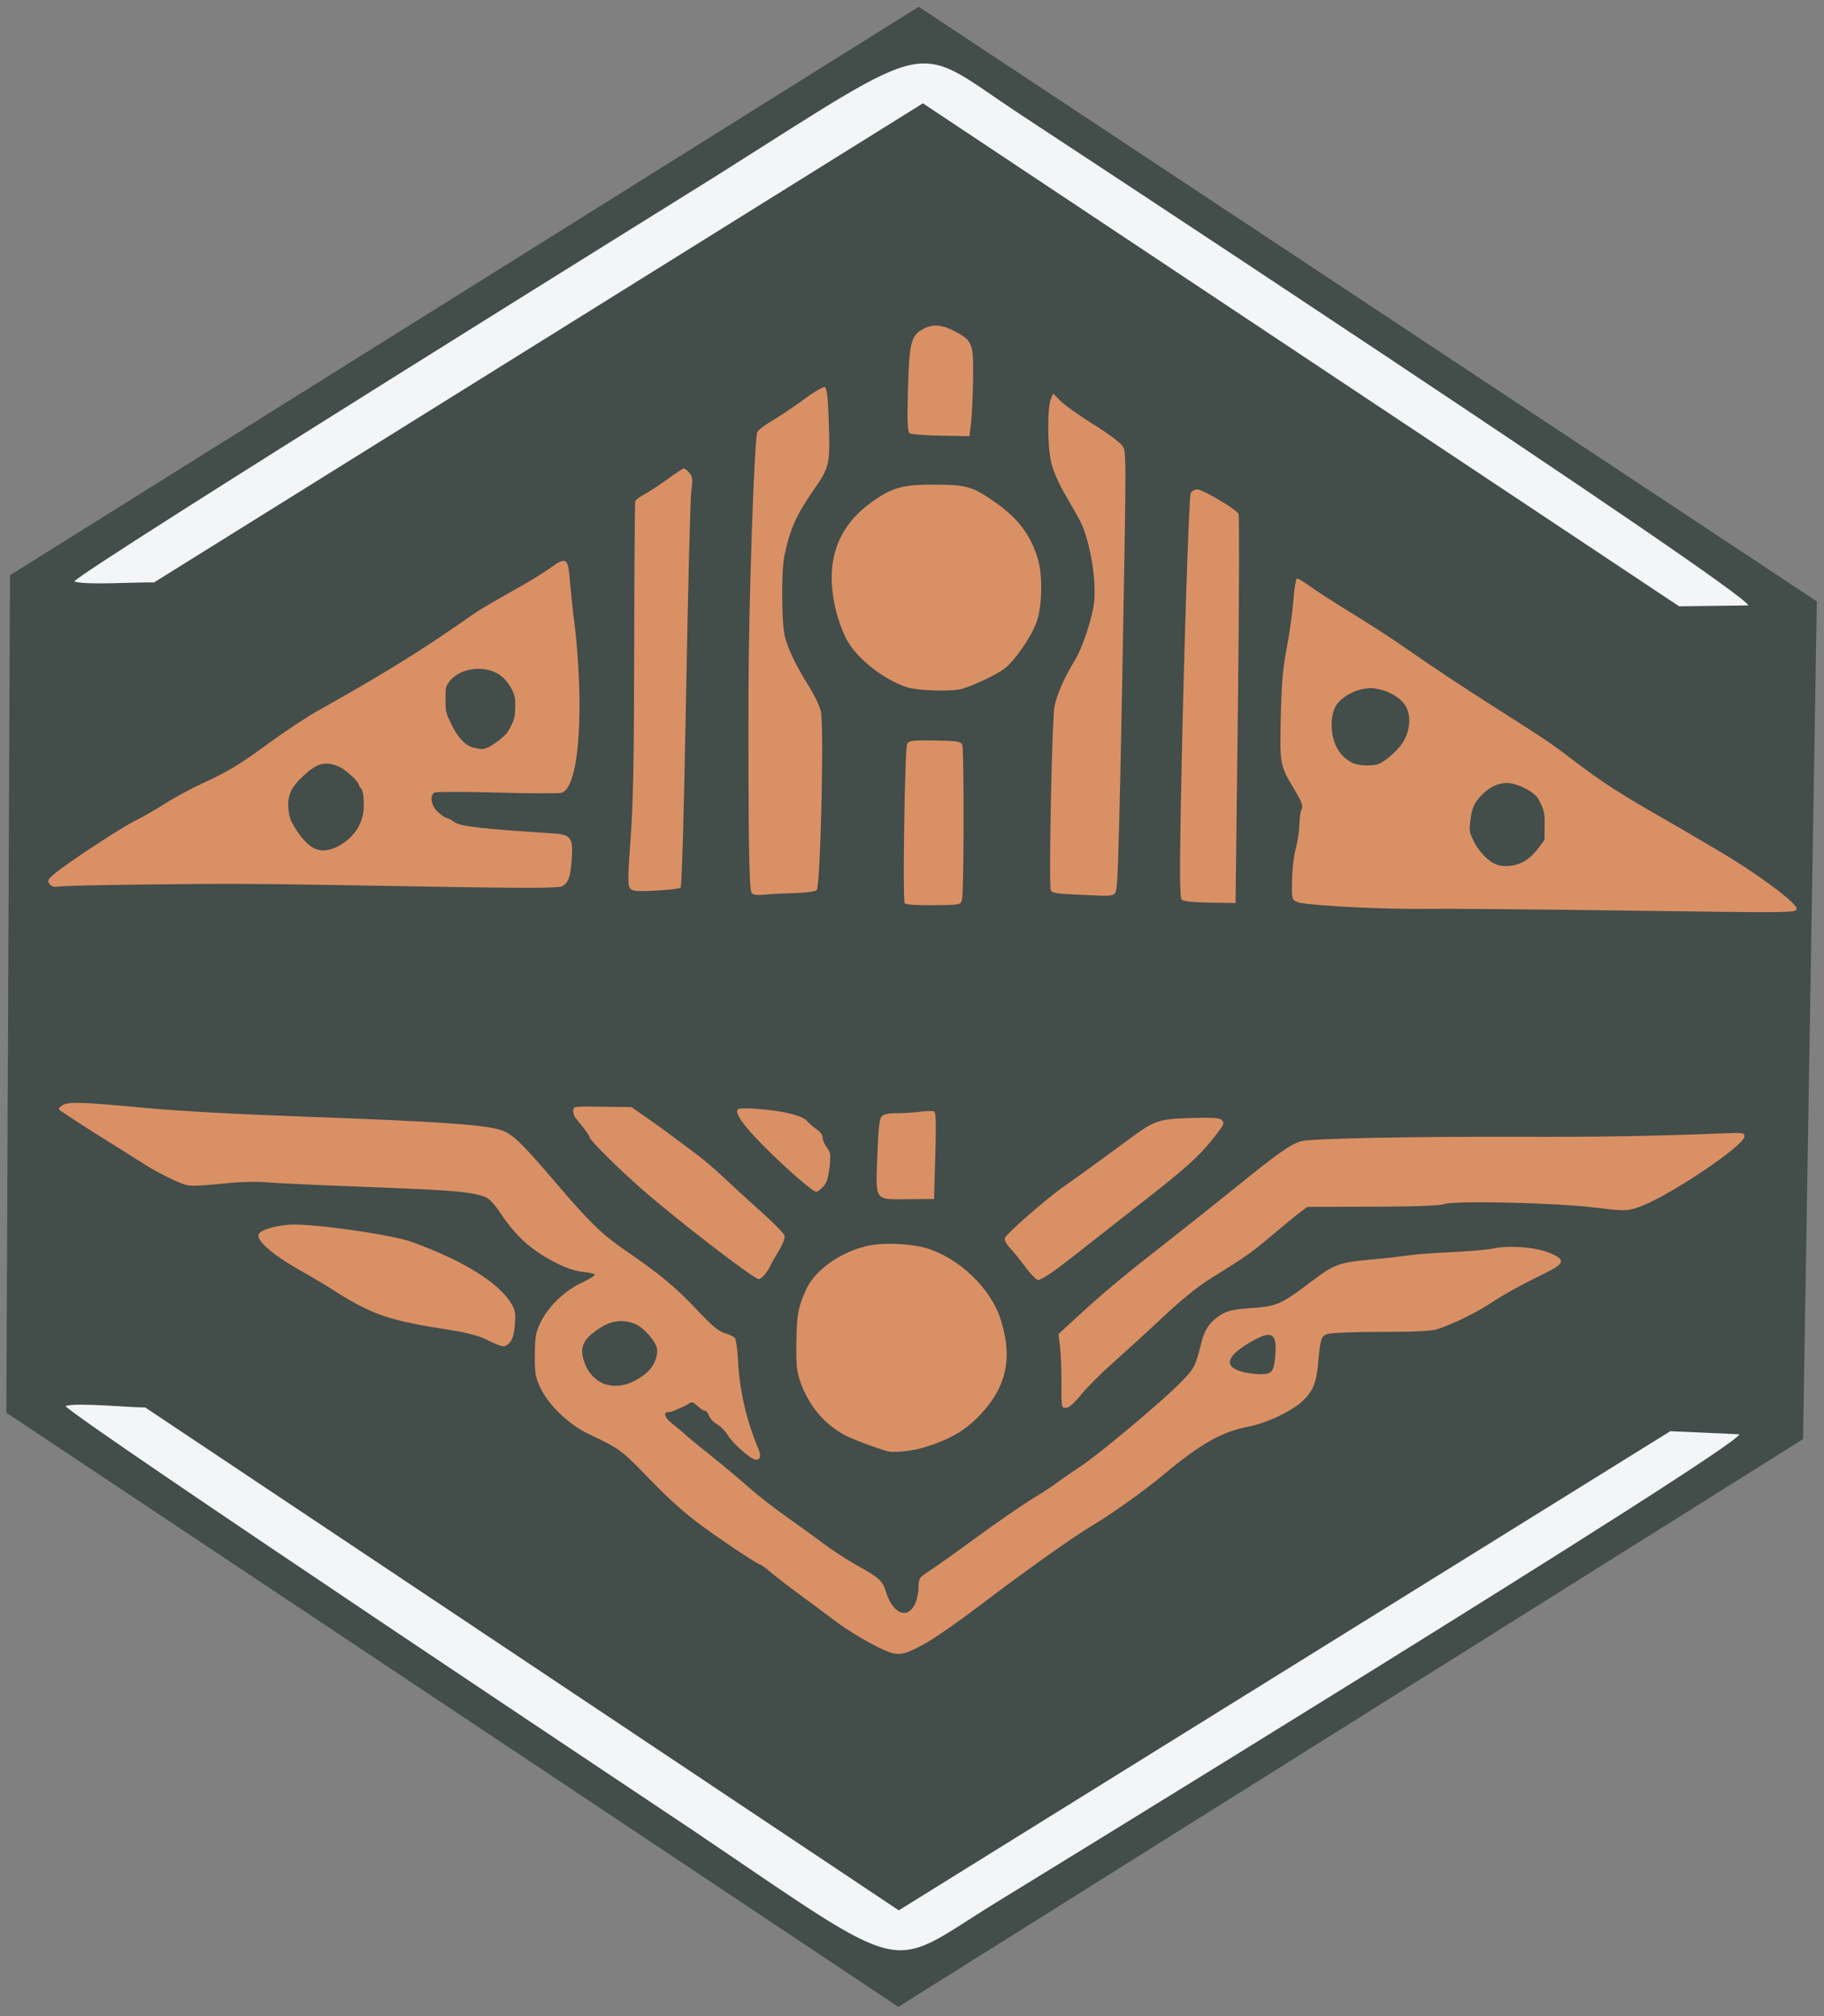 <?xml version="1.0" encoding="UTF-8"?>
<svg xmlns="http://www.w3.org/2000/svg" xmlns:xlink="http://www.w3.org/1999/xlink" version="1.1" width="45.6mm" height="50.4mm" viewBox="0 0 45.6 50.4">
  <rect x="0" y="0" width="45.6" height="50.4" fill="#808080" stroke="none"/>
  <defs>
    <path id="path_f34b60fde947e0b7c205dc1c02abdfab" d="M 0.25 14.38 L 22.968 0.169 L 45.42 15.034 L 45.076 35.976 L 22.46 50.168 L 0.159 35.315 L 0.25 14.38 Z" fill-rule="evenodd" fill="#434D4A" fill-opacity="1" stroke="none" stroke-opacity="1" stroke-width="0" stroke-linecap="round" stroke-linejoin="round"></path>
    <path id="path_4499dfdd6a748f8cf16521770f8be88c" d="M 22.469 47.756 L 3.629 35.184 C 3.251 35.189 1.896 35.053 1.639 35.149 C 1.773 35.406 16.95 45.502 17.358 45.779 C 22.875 49.508 22.122 49.271 24.892 47.567 C 25.013 47.492 43.475 36.179 43.484 35.855 L 41.758 35.778 L 22.469 47.756 Z" fill-rule="evenodd" fill="#F4F5F7" fill-opacity="1" stroke="none" stroke-opacity="1" stroke-width="0" stroke-linecap="round" stroke-linejoin="round"></path>
    <path id="path_4aea9cdd948e54a17afd49b54be9e71d" d="M 23.073 2.583 L 3.849 14.561 C 3.472 14.544 2.113 14.638 1.859 14.534 C 2.001 14.281 17.485 4.663 17.902 4.4 C 23.533 0.844 22.773 1.057 25.488 2.847 C 25.607 2.926 43.707 14.811 43.706 15.135 L 41.978 15.157 L 23.073 2.583 Z" fill-rule="evenodd" fill="#F4F5F7" fill-opacity="1" stroke="none" stroke-opacity="1" stroke-width="0" stroke-linecap="round" stroke-linejoin="round"></path>
    <path id="path_e25f06d8556fba5814475ad7e4b1a0f3" d="M 25.167 33.844 C 25.171 34.422 24.943 34.917 24.466 35.408 C 24.104 35.781 23.715 35.999 23.071 36.192 C 22.794 36.274 22.353 36.32 22.203 36.282 C 21.937 36.214 21.295 35.973 21.107 35.87 C 20.59 35.586 20.217 35.134 20.007 34.538 C 19.917 34.283 19.901 34.118 19.91 33.543 C 19.921 32.849 19.951 32.689 20.156 32.231 C 20.396 31.699 21.157 31.204 21.874 31.113 C 22.249 31.066 22.837 31.106 23.149 31.199 C 23.984 31.45 24.774 32.208 25.021 32.997 C 25.116 33.301 25.165 33.581 25.167 33.844 Z" fill-rule="evenodd" fill="#DA9065" fill-opacity="1" stroke="none" stroke-opacity="1" stroke-width="0" stroke-linecap="round" stroke-linejoin="round"></path>
    <path id="path_9713cd719e9b40c2227f44915e2d8825" d="M 12.881 32.939 C 12.881 32.989 12.878 33.046 12.872 33.115 C 12.854 33.346 12.814 33.484 12.746 33.557 C 12.613 33.699 12.589 33.696 12.115 33.467 C 11.959 33.391 11.623 33.305 11.278 33.252 C 9.711 33.012 9.31 32.874 8.297 32.229 C 8.1 32.103 7.762 31.903 7.548 31.783 C 6.888 31.417 6.457 31.061 6.459 30.884 C 6.461 30.769 6.8 30.651 7.226 30.616 C 7.747 30.573 9.789 30.861 10.306 31.05 C 11.598 31.523 12.473 32.067 12.787 32.594 C 12.856 32.709 12.882 32.789 12.881 32.939 Z" fill-rule="evenodd" fill="#DA9065" fill-opacity="1" stroke="none" stroke-opacity="1" stroke-width="0" stroke-linecap="round" stroke-linejoin="round"></path>
    <path id="path_35ca2af7b51789f040a429b7f5f1eacb" d="M 43.612 28.408 C 43.607 28.652 41.587 29.992 40.915 30.195 C 40.651 30.275 40.583 30.275 39.839 30.184 C 38.87 30.065 36.328 30.01 36.095 30.102 C 35.999 30.14 35.372 30.163 34.315 30.166 L 32.683 30.171 L 32.5 30.306 C 32.4 30.381 32.087 30.637 31.806 30.876 C 31.291 31.313 31.118 31.434 30.255 31.967 C 29.958 32.151 29.526 32.5 29.085 32.914 C 28.701 33.275 28.139 33.788 27.837 34.056 C 27.535 34.323 27.169 34.689 27.023 34.869 C 26.857 35.074 26.719 35.195 26.654 35.194 C 26.531 35.192 26.534 35.21 26.536 34.51 C 26.537 34.207 26.521 33.822 26.499 33.654 L 26.461 33.35 L 27.013 32.843 C 27.639 32.27 28.133 31.86 29.24 30.997 C 29.664 30.666 30.43 30.057 30.941 29.643 C 31.978 28.805 32.263 28.605 32.533 28.528 C 32.771 28.46 35.281 28.41 38.021 28.418 C 39.987 28.424 41.33 28.402 42.996 28.335 C 43.575 28.312 43.613 28.316 43.612 28.408 Z" fill-rule="evenodd" fill="#DA9065" fill-opacity="1" stroke="none" stroke-opacity="1" stroke-width="0" stroke-linecap="round" stroke-linejoin="round"></path>
    <path id="path_6429a4787457b486ad3b064f5c9bcfe4" d="M 19.614 30.914 C 19.615 30.99 19.559 31.124 19.449 31.304 C 19.343 31.478 19.257 31.633 19.257 31.649 C 19.256 31.664 19.206 31.745 19.145 31.828 C 19.084 31.911 19.004 31.978 18.968 31.977 C 18.847 31.976 16.919 30.491 16.058 29.737 C 15.461 29.215 14.739 28.498 14.74 28.43 C 14.74 28.404 14.67 28.296 14.584 28.19 C 14.498 28.084 14.406 27.968 14.378 27.933 C 14.351 27.898 14.329 27.821 14.33 27.762 C 14.332 27.659 14.362 27.655 15.06 27.666 L 15.788 27.677 L 16.171 27.944 C 16.382 28.09 16.683 28.308 16.84 28.427 C 16.997 28.546 17.253 28.737 17.41 28.852 C 17.567 28.967 17.871 29.226 18.084 29.428 C 18.297 29.63 18.721 30.017 19.025 30.288 C 19.33 30.56 19.593 30.828 19.61 30.885 C 19.612 30.894 19.614 30.903 19.614 30.914 Z" fill-rule="evenodd" fill="#DA9065" fill-opacity="1" stroke="none" stroke-opacity="1" stroke-width="0" stroke-linecap="round" stroke-linejoin="round"></path>
    <path id="path_db3beb37ddd22ef920a8e84ace894611" d="M 30.582 28.062 C 30.593 28.121 30.53 28.204 30.299 28.498 C 29.996 28.883 29.597 29.243 28.68 29.957 C 28.256 30.287 27.658 30.757 27.351 31 C 27.045 31.244 26.624 31.568 26.418 31.722 C 26.211 31.875 26.004 32 25.957 31.999 C 25.911 31.998 25.773 31.861 25.651 31.695 C 25.529 31.528 25.353 31.31 25.26 31.21 C 25.152 31.093 25.103 30.997 25.124 30.943 C 25.168 30.834 26.204 29.93 26.585 29.669 C 26.745 29.559 27.128 29.285 27.434 29.06 C 27.741 28.835 28.147 28.537 28.337 28.398 C 28.863 28.012 29.003 27.968 29.797 27.948 C 30.351 27.934 30.501 27.945 30.549 28.004 C 30.566 28.025 30.578 28.042 30.582 28.062 Z" fill-rule="evenodd" fill="#DA9065" fill-opacity="1" stroke="none" stroke-opacity="1" stroke-width="0" stroke-linecap="round" stroke-linejoin="round"></path>
    <path id="path_e1bd7ff3038b54d03098454167dd0b44" d="M 23.394 28.367 C 23.393 28.509 23.389 28.681 23.382 28.891 L 23.351 29.973 L 22.714 29.978 C 21.847 29.984 21.892 30.046 21.933 28.901 C 21.956 28.236 21.984 27.977 22.038 27.914 C 22.09 27.854 22.2 27.829 22.407 27.829 C 22.57 27.83 22.833 27.813 22.992 27.793 C 23.151 27.773 23.311 27.768 23.347 27.782 C 23.386 27.797 23.4 27.942 23.394 28.367 Z" fill-rule="evenodd" fill="#DA9065" fill-opacity="1" stroke="none" stroke-opacity="1" stroke-width="0" stroke-linecap="round" stroke-linejoin="round"></path>
    <path id="path_d3c1e0abfe9ddcda4a884c0d9b8f58c5" d="M 20.757 28.924 C 20.758 28.987 20.751 29.069 20.737 29.187 C 20.706 29.452 20.664 29.577 20.575 29.671 C 20.509 29.74 20.434 29.796 20.408 29.795 C 20.319 29.793 19.632 29.194 19.087 28.644 C 18.578 28.13 18.359 27.818 18.447 27.732 C 18.508 27.673 19.248 27.727 19.675 27.821 C 19.948 27.881 20.109 27.947 20.179 28.027 C 20.236 28.091 20.347 28.186 20.425 28.238 C 20.506 28.291 20.568 28.379 20.567 28.44 C 20.566 28.5 20.613 28.612 20.672 28.689 C 20.731 28.766 20.756 28.818 20.757 28.924 Z" fill-rule="evenodd" fill="#DA9065" fill-opacity="1" stroke="none" stroke-opacity="1" stroke-width="0" stroke-linecap="round" stroke-linejoin="round"></path>
    <path id="path_ab5246803a552b3cf8a6735dedea19ac" d="M 24.078 21.827 C 24.071 22.19 24.061 22.449 24.049 22.496 C 24.015 22.62 23.999 22.623 23.333 22.629 C 22.92 22.633 22.639 22.614 22.618 22.581 C 22.562 22.493 22.62 18.701 22.679 18.596 C 22.724 18.514 22.816 18.503 23.372 18.512 C 23.93 18.52 24.019 18.534 24.055 18.617 C 24.092 18.701 24.098 20.736 24.078 21.827 Z" fill-rule="evenodd" fill="#DA9065" fill-opacity="1" stroke="none" stroke-opacity="1" stroke-width="0" stroke-linecap="round" stroke-linejoin="round"></path>
    <path id="path_5956d9abc60f36e89b9ac776c3d6cfdc" d="M 19.558 14.581 C 19.547 15.076 19.567 15.661 19.616 15.888 C 19.681 16.185 19.915 16.675 20.212 17.138 C 20.346 17.348 20.485 17.634 20.52 17.773 C 20.606 18.115 20.512 22.159 20.417 22.252 C 20.382 22.286 20.139 22.319 19.875 22.325 C 19.612 22.332 19.272 22.349 19.121 22.364 C 18.928 22.384 18.829 22.371 18.79 22.321 C 18.727 22.241 18.706 20.894 18.712 17.331 C 18.715 15.151 18.856 10.991 18.933 10.8 C 18.952 10.753 19.118 10.626 19.303 10.518 C 19.487 10.41 19.843 10.171 20.094 9.986 C 20.345 9.801 20.582 9.662 20.62 9.677 C 20.671 9.698 20.698 9.925 20.718 10.497 C 20.756 11.607 20.744 11.664 20.356 12.226 C 19.9 12.887 19.761 13.197 19.611 13.885 C 19.582 14.02 19.564 14.284 19.558 14.581 Z" fill-rule="evenodd" fill="#DA9065" fill-opacity="1" stroke="none" stroke-opacity="1" stroke-width="0" stroke-linecap="round" stroke-linejoin="round"></path>
    <path id="path_f333554513e7a72fd5beeebd887705b3" d="M 30.889 22.575 L 30.248 22.565 C 29.821 22.558 29.586 22.533 29.543 22.489 C 29.495 22.44 29.489 21.87 29.519 20.232 C 29.581 16.818 29.719 12.432 29.768 12.328 C 29.792 12.276 29.866 12.235 29.932 12.236 C 30.075 12.238 30.906 12.73 30.964 12.847 C 30.986 12.892 30.978 15.099 30.947 17.751 L 30.889 22.575 Z" fill-rule="evenodd" fill="#DA9065" fill-opacity="1" stroke="none" stroke-opacity="1" stroke-width="0" stroke-linecap="round" stroke-linejoin="round"></path>
    <path id="path_bd96e415f3a32277e6deede6a6a9c2af" d="M 15.807 22.248 C 15.782 22.238 15.765 22.223 15.75 22.205 C 15.692 22.133 15.695 21.915 15.765 20.972 C 15.83 20.098 15.851 18.97 15.855 16.205 C 15.857 14.213 15.87 12.557 15.882 12.525 C 15.895 12.493 16.006 12.412 16.128 12.346 C 16.25 12.28 16.509 12.11 16.702 11.968 C 16.895 11.827 17.073 11.711 17.096 11.711 C 17.12 11.712 17.182 11.761 17.234 11.82 C 17.315 11.912 17.322 11.981 17.283 12.267 C 17.258 12.453 17.199 14.752 17.152 17.375 C 17.101 20.218 17.046 22.164 17.016 22.191 C 16.988 22.216 16.707 22.249 16.392 22.264 C 16.027 22.282 15.882 22.281 15.807 22.248 Z" fill-rule="evenodd" fill="#DA9065" fill-opacity="1" stroke="none" stroke-opacity="1" stroke-width="0" stroke-linecap="round" stroke-linejoin="round"></path>
    <path id="path_6aa5d4f16608d53e0dc67b8132de4d00" d="M 13.064 14.631 C 13.347 14.467 13.618 14.298 13.738 14.211 C 14.152 13.91 14.204 13.939 14.246 14.498 C 14.265 14.751 14.322 15.287 14.374 15.689 C 14.425 16.091 14.475 16.833 14.484 17.339 C 14.511 18.789 14.342 19.728 14.039 19.819 C 13.974 19.838 13.249 19.835 12.426 19.813 C 11.604 19.79 10.901 19.79 10.863 19.813 C 10.732 19.894 10.781 20.155 10.954 20.306 C 11.045 20.384 11.142 20.449 11.171 20.449 C 11.199 20.45 11.288 20.498 11.368 20.556 C 11.508 20.658 12.059 20.721 13.823 20.834 C 14.257 20.862 14.324 20.942 14.298 21.406 C 14.27 21.906 14.212 22.079 14.048 22.156 C 13.941 22.206 13.111 22.207 10.482 22.16 C 6.246 22.086 5.898 22.084 3.487 22.113 C 2.416 22.125 1.49 22.149 1.428 22.165 C 1.358 22.184 1.288 22.16 1.242 22.103 C 1.176 22.022 1.19 21.991 1.362 21.844 C 1.66 21.589 3.04 20.681 3.377 20.518 C 3.542 20.439 3.873 20.249 4.114 20.096 C 4.354 19.942 4.771 19.716 5.041 19.592 C 5.716 19.282 5.97 19.128 6.768 18.545 C 7.149 18.267 7.678 17.919 7.943 17.77 C 9.396 16.958 10.42 16.332 11.353 15.685 C 11.491 15.589 11.72 15.431 11.861 15.334 C 12.002 15.238 12.417 14.993 12.783 14.79 C 12.874 14.74 12.97 14.685 13.064 14.631 Z M 12.881 17.675 C 12.884 17.445 12.873 17.389 12.794 17.231 C 12.745 17.132 12.642 16.996 12.567 16.93 C 12.191 16.599 11.489 16.668 11.216 17.063 C 11.142 17.17 11.136 17.207 11.137 17.49 C 11.138 17.782 11.145 17.814 11.263 18.063 C 11.441 18.441 11.635 18.647 11.855 18.694 C 12.05 18.736 12.051 18.736 12.17 18.697 C 12.275 18.663 12.539 18.471 12.654 18.346 C 12.686 18.311 12.749 18.206 12.794 18.111 C 12.862 17.969 12.877 17.89 12.881 17.675 Z M 9.094 20.034 C 9.09 19.862 9.061 19.733 9.015 19.694 C 8.99 19.673 8.971 19.638 8.971 19.617 C 8.972 19.543 8.632 19.232 8.482 19.169 C 8.124 19.02 7.934 19.069 7.577 19.401 C 7.283 19.675 7.188 19.877 7.207 20.185 C 7.216 20.311 7.247 20.46 7.279 20.522 C 7.442 20.843 7.642 21.086 7.836 21.197 C 8.012 21.298 8.257 21.273 8.502 21.129 C 8.858 20.92 9.067 20.595 9.091 20.219 C 9.095 20.153 9.096 20.091 9.094 20.034 Z" fill-rule="evenodd" fill="#DA9065" fill-opacity="1" stroke="none" stroke-opacity="1" stroke-width="0" stroke-linecap="round" stroke-linejoin="round"></path>
    <path id="path_7cd5c7c4a21b80357b7e71d24070a4b0" d="M 27.573 10.762 C 27.811 10.923 28.004 11.07 28.045 11.128 C 28.165 11.296 28.164 11.01 28.053 17.152 C 28.008 19.649 27.952 21.849 27.928 22.042 C 27.878 22.447 27.988 22.41 26.957 22.366 C 26.416 22.343 26.295 22.322 26.269 22.251 C 26.216 22.107 26.299 18.014 26.361 17.672 C 26.417 17.369 26.603 16.945 26.883 16.485 C 27.061 16.193 27.298 15.481 27.349 15.085 C 27.422 14.505 27.241 13.459 26.985 12.988 C 26.931 12.89 26.767 12.601 26.619 12.346 C 26.453 12.06 26.321 11.748 26.273 11.53 C 26.185 11.127 26.182 10.202 26.269 9.984 L 26.327 9.838 L 26.514 10.025 C 26.616 10.128 26.98 10.387 27.323 10.601 C 27.409 10.654 27.493 10.709 27.573 10.762 Z" fill-rule="evenodd" fill="#DA9065" fill-opacity="1" stroke="none" stroke-opacity="1" stroke-width="0" stroke-linecap="round" stroke-linejoin="round"></path>
    <path id="path_51aafa1fb764ed7e36e0bf11378597f5" d="M 35.187 22.72 C 34.115 22.711 32.62 22.624 32.441 22.552 C 32.295 22.493 32.293 22.487 32.301 22.008 C 32.305 21.741 32.347 21.383 32.394 21.213 C 32.441 21.042 32.482 20.772 32.485 20.613 C 32.487 20.454 32.513 20.281 32.542 20.228 C 32.583 20.155 32.544 20.046 32.371 19.756 C 31.994 19.124 31.993 19.121 32.02 17.918 C 32.039 17.091 32.073 16.692 32.165 16.218 C 32.232 15.877 32.306 15.349 32.331 15.045 C 32.355 14.74 32.394 14.48 32.417 14.466 C 32.44 14.452 32.588 14.537 32.746 14.653 C 32.904 14.769 33.371 15.071 33.784 15.323 C 34.196 15.575 34.771 15.946 35.061 16.148 C 35.861 16.704 36.432 17.083 37.33 17.656 C 38.707 18.534 38.787 18.587 39.289 18.972 C 39.956 19.483 40.409 19.783 41.196 20.237 C 41.948 20.67 42.018 20.711 42.991 21.284 C 43.924 21.834 44.917 22.572 44.915 22.714 C 44.913 22.821 44.871 22.822 40.697 22.764 C 38.378 22.732 36.091 22.712 35.615 22.72 C 35.484 22.722 35.34 22.722 35.187 22.72 Z M 38.611 20.996 L 38.616 20.664 C 38.621 20.387 38.61 20.304 38.552 20.163 C 38.513 20.071 38.458 19.966 38.429 19.93 C 38.289 19.757 37.913 19.578 37.681 19.574 C 37.473 19.571 37.266 19.661 37.085 19.833 C 36.864 20.042 36.789 20.203 36.756 20.533 C 36.732 20.782 36.734 20.799 36.832 21.006 C 36.949 21.254 37.173 21.502 37.365 21.593 C 37.465 21.641 37.547 21.655 37.694 21.649 C 38.007 21.635 38.251 21.487 38.482 21.172 L 38.611 20.996 Z M 35.229 18.078 C 35.241 17.909 35.208 17.749 35.129 17.63 C 35.014 17.456 34.769 17.301 34.511 17.239 C 34.324 17.193 34.26 17.191 34.082 17.222 C 33.85 17.263 33.607 17.395 33.455 17.564 C 33.232 17.811 33.237 18.425 33.466 18.769 C 33.571 18.928 33.752 19.066 33.907 19.105 C 34.062 19.145 34.303 19.146 34.436 19.108 C 34.594 19.064 34.934 18.773 35.064 18.573 C 35.162 18.422 35.217 18.246 35.229 18.078 Z" fill-rule="evenodd" fill="#DA9065" fill-opacity="1" stroke="none" stroke-opacity="1" stroke-width="0" stroke-linecap="round" stroke-linejoin="round"></path>
    <path id="path_50f1972c5d17d6ce69fa93fc1c44ff59" d="M 26.029 14.785 C 26.022 15.069 25.984 15.35 25.918 15.541 C 25.791 15.906 25.373 16.515 25.113 16.714 C 24.918 16.863 24.378 17.12 24.051 17.22 C 23.804 17.295 22.937 17.268 22.664 17.177 C 22.11 16.993 21.489 16.515 21.202 16.052 C 21.107 15.898 20.975 15.559 20.908 15.298 C 20.609 14.121 20.891 13.217 21.753 12.581 C 22.287 12.187 22.563 12.108 23.395 12.115 C 24.183 12.12 24.324 12.164 24.916 12.583 C 25.471 12.976 25.794 13.419 25.956 14.008 C 26.013 14.213 26.036 14.501 26.029 14.785 Z" fill-rule="evenodd" fill="#DA9065" fill-opacity="1" stroke="none" stroke-opacity="1" stroke-width="0" stroke-linecap="round" stroke-linejoin="round"></path>
    <path id="path_258d0b461afb2d7b7e2f984eed0bc5b4" d="M 24.328 9.472 C 24.322 9.895 24.298 10.39 24.276 10.572 L 24.237 10.904 L 23.528 10.892 C 23.138 10.885 22.786 10.858 22.746 10.832 C 22.688 10.794 22.678 10.584 22.697 9.819 C 22.729 8.542 22.771 8.376 23.111 8.207 C 23.331 8.098 23.561 8.119 23.857 8.275 C 24.315 8.515 24.342 8.586 24.328 9.472 Z" fill-rule="evenodd" fill="#DA9065" fill-opacity="1" stroke="none" stroke-opacity="1" stroke-width="0" stroke-linecap="round" stroke-linejoin="round"></path>
    <path id="path_d39a314f693a31f704d7b527f885dd15" d="M 14.547 32.065 C 14.738 31.976 14.884 31.885 14.871 31.862 C 14.857 31.84 14.715 31.809 14.555 31.793 C 14.168 31.755 13.489 31.396 13.079 31.013 C 12.907 30.853 12.662 30.559 12.534 30.36 C 12.396 30.145 12.243 29.972 12.157 29.936 C 11.825 29.795 11.379 29.755 9.261 29.676 C 8.035 29.63 6.866 29.576 6.664 29.556 C 6.462 29.537 6.061 29.542 5.772 29.57 C 4.672 29.673 4.748 29.676 4.354 29.505 C 4.153 29.418 3.825 29.242 3.626 29.114 C 3.426 28.987 3.029 28.737 2.743 28.559 C 2.291 28.279 1.892 28.022 1.54 27.785 C 1.446 27.721 1.446 27.717 1.547 27.641 C 1.684 27.536 2.003 27.544 3.628 27.696 C 4.471 27.775 5.951 27.856 7.661 27.917 C 10.779 28.027 12.078 28.114 12.486 28.239 C 12.811 28.339 12.992 28.511 13.96 29.643 C 14.738 30.553 15.069 30.874 15.615 31.246 C 16.044 31.54 16.363 31.772 16.638 32 C 16.914 32.227 17.147 32.45 17.405 32.724 C 17.797 33.141 17.965 33.282 18.121 33.327 C 18.233 33.359 18.348 33.415 18.375 33.451 C 18.403 33.488 18.438 33.753 18.453 34.041 C 18.49 34.769 18.666 35.526 18.958 36.216 C 19.034 36.397 19.012 36.492 18.894 36.49 C 18.779 36.488 18.318 36.085 18.195 35.878 C 18.132 35.773 18.012 35.65 17.928 35.605 C 17.843 35.56 17.753 35.464 17.727 35.393 C 17.702 35.322 17.652 35.263 17.617 35.263 C 17.582 35.262 17.499 35.209 17.431 35.143 C 17.33 35.046 17.294 35.036 17.219 35.088 C 17.169 35.123 17.093 35.164 17.049 35.179 C 17.006 35.195 16.929 35.229 16.878 35.255 C 16.828 35.281 16.751 35.302 16.707 35.301 C 16.573 35.299 16.616 35.438 16.794 35.579 C 16.886 35.653 17.013 35.758 17.074 35.812 C 17.255 35.973 17.351 36.052 17.843 36.446 C 18.1 36.651 18.491 36.98 18.713 37.177 C 18.935 37.374 19.366 37.711 19.672 37.925 C 19.978 38.14 20.392 38.44 20.592 38.591 C 20.792 38.743 21.142 38.972 21.371 39.101 C 21.998 39.452 22.057 39.505 22.147 39.79 C 22.316 40.329 22.671 40.492 22.865 40.12 C 22.917 40.02 22.961 39.826 22.963 39.69 C 22.967 39.452 22.977 39.436 23.229 39.275 C 23.373 39.182 23.909 38.801 24.42 38.427 C 24.931 38.053 25.547 37.628 25.789 37.481 C 26.032 37.335 26.326 37.142 26.443 37.053 C 26.56 36.964 26.811 36.791 27 36.668 C 27.453 36.374 29.059 35.029 29.512 34.564 C 29.869 34.198 29.884 34.168 30.038 33.547 C 30.116 33.23 30.263 33.026 30.528 32.864 C 30.692 32.764 30.844 32.731 31.287 32.7 C 31.568 32.68 31.744 32.66 31.92 32.595 C 32.145 32.511 32.368 32.351 32.808 32.019 C 33.362 31.6 33.481 31.557 34.325 31.482 C 34.629 31.455 35.011 31.412 35.173 31.387 C 35.336 31.361 35.833 31.323 36.277 31.302 C 36.721 31.281 37.18 31.242 37.296 31.216 C 37.687 31.126 38.367 31.172 38.711 31.31 C 39.15 31.485 39.134 31.58 38.625 31.828 C 38.034 32.116 37.634 32.337 37.232 32.599 C 36.873 32.831 36.357 33.083 35.952 33.222 C 35.797 33.276 35.416 33.295 34.533 33.295 C 33.869 33.295 33.262 33.319 33.184 33.348 C 33.028 33.405 33.009 33.466 32.949 34.117 C 32.906 34.58 32.816 34.79 32.555 35.033 C 32.284 35.284 31.665 35.576 31.218 35.662 C 30.547 35.791 30.024 36.085 29.097 36.857 C 28.571 37.295 27.824 37.827 27.249 38.172 C 26.784 38.451 25.524 39.349 24.468 40.155 C 23.979 40.528 23.382 40.943 23.141 41.078 C 22.585 41.387 22.462 41.407 22.099 41.248 C 21.754 41.096 21.15 40.735 20.842 40.495 C 20.718 40.398 20.372 40.141 20.072 39.922 C 19.773 39.704 19.419 39.433 19.287 39.32 C 19.155 39.208 19.032 39.116 19.014 39.115 C 18.952 39.114 18.125 38.566 17.528 38.13 C 17.134 37.842 16.695 37.448 16.234 36.97 C 15.534 36.245 15.506 36.224 14.729 35.854 C 14.217 35.611 13.711 35.126 13.503 34.679 C 13.382 34.419 13.366 34.319 13.371 33.858 C 13.376 33.397 13.394 33.299 13.52 33.047 C 13.718 32.649 14.125 32.26 14.547 32.065 Z M 14.554 33.789 C 14.555 33.894 14.587 34.01 14.646 34.146 C 14.74 34.363 14.948 34.556 15.142 34.608 C 15.484 34.7 15.809 34.608 16.16 34.322 C 16.322 34.19 16.434 33.953 16.43 33.769 C 16.429 33.743 16.426 33.718 16.42 33.694 C 16.378 33.512 16.088 33.189 15.89 33.103 C 15.602 32.977 15.311 33.004 15.024 33.182 C 14.697 33.384 14.552 33.559 14.554 33.789 Z M 30.747 34.053 C 30.747 34.151 30.841 34.229 31.027 34.285 C 31.175 34.33 31.418 34.361 31.567 34.353 C 31.799 34.34 31.843 34.279 31.879 33.919 C 31.886 33.842 31.89 33.773 31.891 33.713 C 31.895 33.29 31.718 33.273 31.205 33.584 C 30.9 33.769 30.747 33.927 30.747 34.053 Z" fill-rule="evenodd" fill="#DA9065" fill-opacity="1" stroke="none" stroke-opacity="1" stroke-width="0" stroke-linecap="round" stroke-linejoin="round"></path>
  </defs>
  <g>
    <g>
      <use xlink:href="#path_f34b60fde947e0b7c205dc1c02abdfab"></use>
    </g>
    <g>
      <g>
        <use xlink:href="#path_4499dfdd6a748f8cf16521770f8be88c"></use>
      </g>
      <g>
        <use xlink:href="#path_4aea9cdd948e54a17afd49b54be9e71d"></use>
      </g>
    </g>
    <g>
      <use xlink:href="#path_e25f06d8556fba5814475ad7e4b1a0f3"></use>
    </g>
    <g>
      <use xlink:href="#path_9713cd719e9b40c2227f44915e2d8825"></use>
    </g>
    <g>
      <use xlink:href="#path_35ca2af7b51789f040a429b7f5f1eacb"></use>
    </g>
    <g>
      <use xlink:href="#path_6429a4787457b486ad3b064f5c9bcfe4"></use>
    </g>
    <g>
      <use xlink:href="#path_db3beb37ddd22ef920a8e84ace894611"></use>
    </g>
    <g>
      <use xlink:href="#path_e1bd7ff3038b54d03098454167dd0b44"></use>
    </g>
    <g>
      <use xlink:href="#path_d3c1e0abfe9ddcda4a884c0d9b8f58c5"></use>
    </g>
    <g>
      <use xlink:href="#path_ab5246803a552b3cf8a6735dedea19ac"></use>
    </g>
    <g>
      <use xlink:href="#path_5956d9abc60f36e89b9ac776c3d6cfdc"></use>
    </g>
    <g>
      <use xlink:href="#path_f333554513e7a72fd5beeebd887705b3"></use>
    </g>
    <g>
      <use xlink:href="#path_bd96e415f3a32277e6deede6a6a9c2af"></use>
    </g>
    <g>
      <use xlink:href="#path_6aa5d4f16608d53e0dc67b8132de4d00"></use>
    </g>
    <g>
      <use xlink:href="#path_7cd5c7c4a21b80357b7e71d24070a4b0"></use>
    </g>
    <g>
      <use xlink:href="#path_51aafa1fb764ed7e36e0bf11378597f5"></use>
    </g>
    <g>
      <use xlink:href="#path_50f1972c5d17d6ce69fa93fc1c44ff59"></use>
    </g>
    <g>
      <use xlink:href="#path_258d0b461afb2d7b7e2f984eed0bc5b4"></use>
    </g>
    <g>
      <use xlink:href="#path_d39a314f693a31f704d7b527f885dd15"></use>
    </g>
  </g>
</svg>
